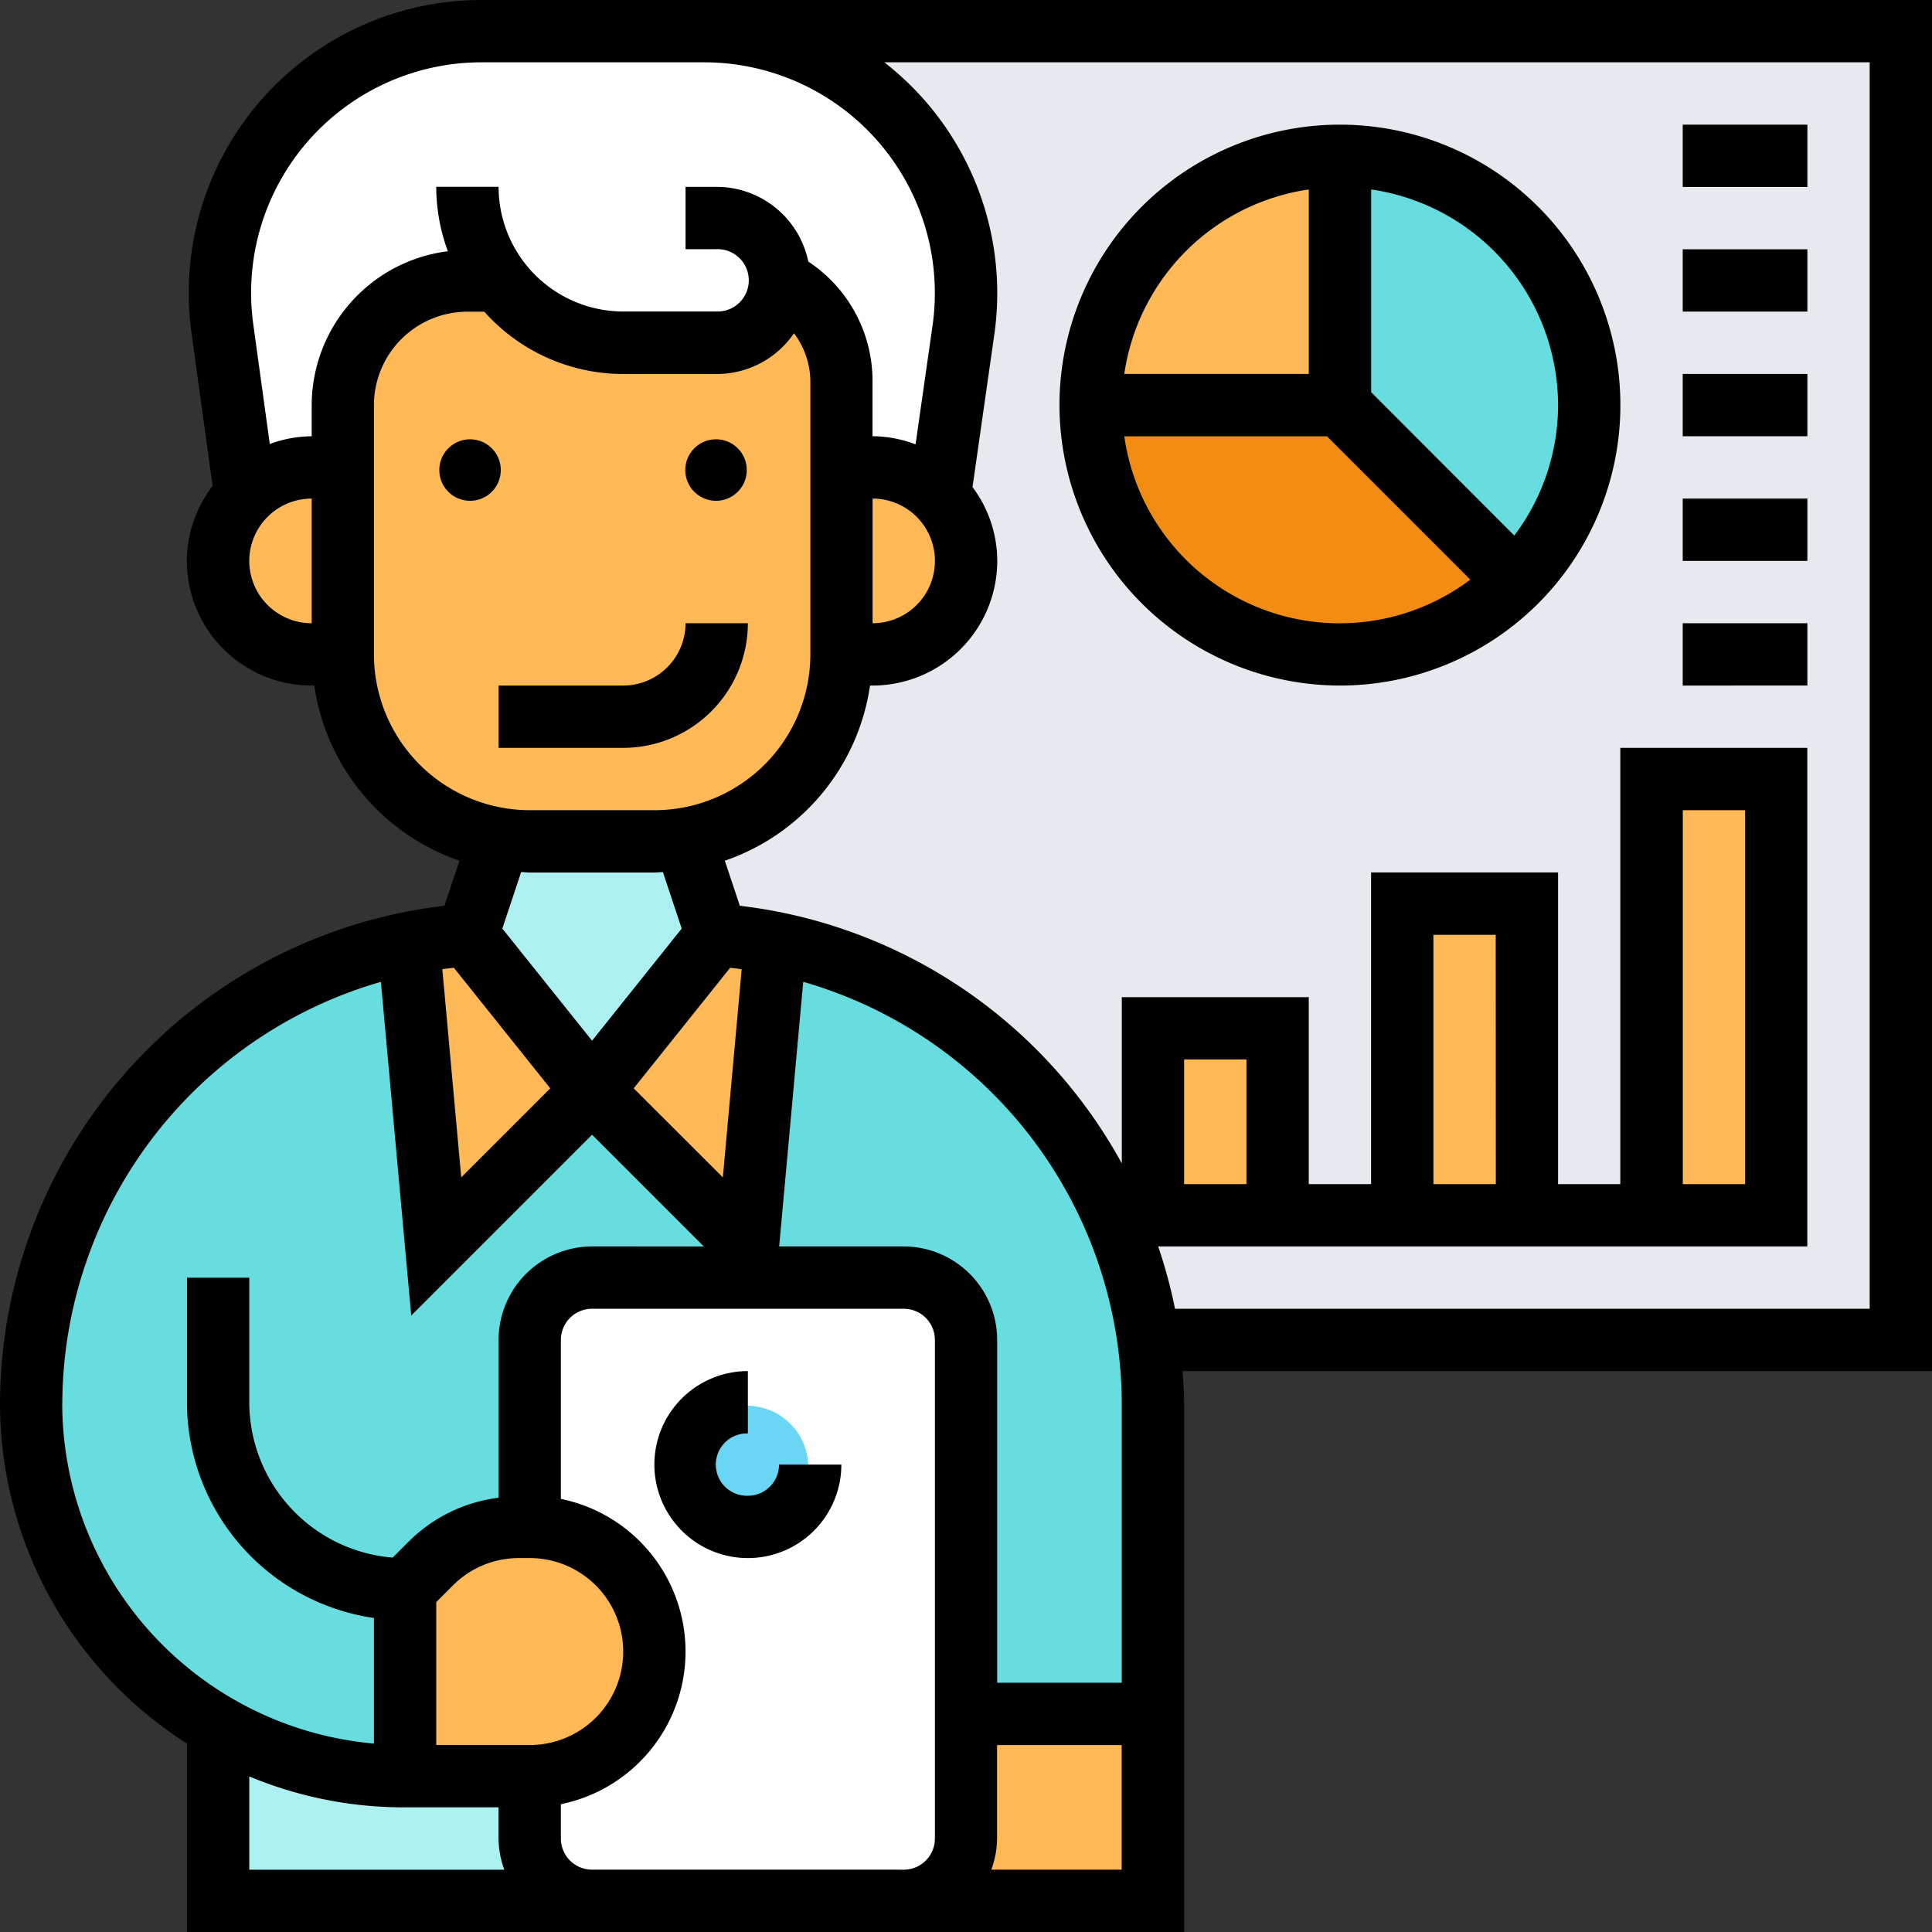 <?xml version="1.0" encoding="UTF-8"?>
<svg xmlns="http://www.w3.org/2000/svg" xmlns:xlink="http://www.w3.org/1999/xlink" width="75" height="75" viewBox="0 0 75 75">
  <rect x="0" y="0" width="75" height="75" fill="#333333" stroke="none"/>
  <defs>
    <clipPath id="clip-path">
      <rect id="Rectangle_17973" data-name="Rectangle 17973" width="75" height="75" transform="translate(4481 -3882)" fill="#fff"></rect>
    </clipPath>
  </defs>
  <g id="Real-time_performance_data" data-name="Real-time performance data" transform="translate(-4481 3882)" clip-path="url(#clip-path)">
    <g id="performance" transform="translate(4480 -3883)">
      <g id="Group_34307" data-name="Group 34307" transform="translate(2.21 2.21)">
        <g id="Group_34286" data-name="Group 34286" transform="translate(27.823 35.383)">
          <path id="Path_37053" data-name="Path 37053" d="M40.726,49.141V61.19H33.468V46.673a2.426,2.426,0,0,0-2.419-2.419H25v-1.21L26.077,31.25a18.258,18.258,0,0,1,14.48,15.423A18.514,18.514,0,0,1,40.726,49.141Z" transform="translate(-25 -31.25)" fill="#67dde0"></path>
        </g>
        <g id="Group_34287" data-name="Group 34287" transform="translate(7.258 65.819)">
          <path id="Path_37054" data-name="Path 37054" d="M20.1,60.753a2.426,2.426,0,0,0,2.419,2.419H8V56.41a14.394,14.394,0,0,0,7.21,1.923H20.1Z" transform="translate(-8 -56.41)" fill="#acf0f2"></path>
        </g>
        <g id="Group_34288" data-name="Group 34288" transform="translate(0 35.383)">
          <path id="Path_37055" data-name="Path 37055" d="M16.516,56.351v7.258h-.048A14.465,14.465,0,0,1,2,49.141,18.236,18.236,0,0,1,16.649,31.25l1.077,11.794L23.774,37l6.048,6.048v1.21H23.774a2.426,2.426,0,0,0-2.419,2.419v7.258h-.411a4.844,4.844,0,0,0-3.423,1.415Z" transform="translate(-2 -31.25)" fill="#67dde0"></path>
        </g>
        <g id="Group_34289" data-name="Group 34289" transform="translate(21.774 35.081)">
          <path id="Path_37056" data-name="Path 37056" d="M27.125,31.3,26.048,43.1,20,37.048,24.839,31A20.365,20.365,0,0,1,27.125,31.3Z" transform="translate(-20 -31)" fill="#ffb957"></path>
        </g>
        <g id="Group_34290" data-name="Group 34290" transform="translate(14.649 35.081)">
          <path id="Path_37057" data-name="Path 37057" d="M16.4,31l4.839,6.048L15.187,43.1,14.11,31.3A20.366,20.366,0,0,1,16.4,31Z" transform="translate(-14.11 -31)" fill="#ffb957"></path>
        </g>
        <g id="Group_34291" data-name="Group 34291" transform="translate(25.391 0)">
          <path id="Path_37058" data-name="Path 37058" d="M70.18,2V52.806h-29.2A18.258,18.258,0,0,0,26.5,37.383a20.366,20.366,0,0,0-2.286-.3L23,33.452l-.012-.109a7.256,7.256,0,0,0,6.06-7.149h1.21a3.634,3.634,0,0,0,3.629-3.629,3.568,3.568,0,0,0-1.028-2.516l.012-.012.919-6.435a11.356,11.356,0,0,0,.1-1.44A10.16,10.16,0,0,0,23.728,2Z" transform="translate(-22.99 -2)" fill="#e6e9ed"></path>
        </g>
        <g id="Group_34292" data-name="Group 34292" transform="translate(7.331)">
          <path id="Path_37059" data-name="Path 37059" d="M36.923,13.6,36,20.036l-.012.012a3.539,3.539,0,0,0-2.6-1.113h-1.21V15.6a4.371,4.371,0,0,0-2.419-3.919A2.426,2.426,0,0,1,27.342,14.1H23.713a6.06,6.06,0,0,1-4.839-2.419h-1.21a4.837,4.837,0,0,0-4.839,4.839v2.419h-1.21A3.609,3.609,0,0,0,9.04,20.012l-.9-6.472a9.53,9.53,0,0,1-.085-1.319v-.073A10.147,10.147,0,0,1,18.209,2h8.649A10.16,10.16,0,0,1,37.02,12.161a11.358,11.358,0,0,1-.1,1.44Z" transform="translate(-8.06 -2)" fill="#fff"></path>
        </g>
        <g id="Group_34293" data-name="Group 34293" transform="translate(41.129 14.516)">
          <path id="Path_37060" data-name="Path 37060" d="M45.677,14l6.847,6.847A9.683,9.683,0,0,1,36,14Z" transform="translate(-36 -14)" fill="#f28c13"></path>
        </g>
        <g id="Group_34294" data-name="Group 34294" transform="translate(50.806 4.839)">
          <path id="Path_37061" data-name="Path 37061" d="M44,6a9.683,9.683,0,0,1,6.847,16.524L44,15.677Z" transform="translate(-44 -6)" fill="#67dde0"></path>
        </g>
        <g id="Group_34295" data-name="Group 34295" transform="translate(41.129 4.839)">
          <path id="Path_37062" data-name="Path 37062" d="M45.677,6v9.677H36A9.675,9.675,0,0,1,45.677,6Z" transform="translate(-36 -6)" fill="#ffb957"></path>
        </g>
        <g id="Group_34296" data-name="Group 34296" transform="translate(62.903 29.032)">
          <path id="Path_37063" data-name="Path 37063" d="M54,26h4.839V42.935H54Z" transform="translate(-54 -26)" fill="#ffb957"></path>
        </g>
        <g id="Group_34297" data-name="Group 34297" transform="translate(53.226 33.871)">
          <path id="Path_37064" data-name="Path 37064" d="M46,30h4.839V42.1H46Z" transform="translate(-46 -30)" fill="#ffb957"></path>
        </g>
        <g id="Group_34298" data-name="Group 34298" transform="translate(43.548 38.71)">
          <path id="Path_37065" data-name="Path 37065" d="M38,34h4.839v7.258H38Z" transform="translate(-38 -34)" fill="#ffb957"></path>
        </g>
        <g id="Group_34299" data-name="Group 34299" transform="translate(33.871 65.323)">
          <path id="Path_37066" data-name="Path 37066" d="M39.677,56v7.258H30a2.426,2.426,0,0,0,2.419-2.419V56Z" transform="translate(-30 -56)" fill="#ffb957"></path>
        </g>
        <g id="Group_34300" data-name="Group 34300" transform="translate(19.355 48.387)">
          <path id="Path_37067" data-name="Path 37067" d="M34.935,58.935v4.839a2.426,2.426,0,0,1-2.419,2.419h-12.1A2.426,2.426,0,0,1,18,63.774V61.355a4.839,4.839,0,1,0,0-9.677V44.419A2.426,2.426,0,0,1,20.419,42h12.1a2.426,2.426,0,0,1,2.419,2.419Z" transform="translate(-18 -42)" fill="#fff"></path>
        </g>
        <g id="Group_34301" data-name="Group 34301" transform="translate(25.393 53.36)">
          <circle id="Ellipse_33" data-name="Ellipse 33" cx="2.387" cy="2.387" r="2.387" transform="translate(0 0)" fill="#69d6f4"></circle>
        </g>
        <g id="Group_34302" data-name="Group 34302" transform="translate(14.516 58.065)">
          <path id="Path_37068" data-name="Path 37068" d="M18.839,50a4.839,4.839,0,1,1,0,9.677H14V52.419l1-1A4.844,4.844,0,0,1,18.427,50Z" transform="translate(-14 -50)" fill="#ffb957"></path>
        </g>
        <g id="Group_34303" data-name="Group 34303" transform="translate(31.452 16.935)">
          <path id="Path_37069" data-name="Path 37069" d="M29.21,16a3.654,3.654,0,0,1,3.629,3.629,3.634,3.634,0,0,1-3.629,3.629H28V16Z" transform="translate(-28 -16)" fill="#ffb957"></path>
        </g>
        <g id="Group_34304" data-name="Group 34304" transform="translate(16.935 31.343)">
          <path id="Path_37070" data-name="Path 37070" d="M24.468,28.019l1.21,3.629L20.839,37.7,16,31.648l1.21-3.629.012-.109a6.486,6.486,0,0,0,1.2.109h4.839a6.486,6.486,0,0,0,1.2-.109Z" transform="translate(-16 -27.91)" fill="#acf0f2"></path>
        </g>
        <g id="Group_34305" data-name="Group 34305" transform="translate(12.097 9.677)">
          <path id="Path_37071" data-name="Path 37071" d="M28.935,10a4.371,4.371,0,0,1,2.419,3.919v10.6a7.256,7.256,0,0,1-6.06,7.149,6.486,6.486,0,0,1-1.2.109H19.258a6.486,6.486,0,0,1-1.2-.109A7.256,7.256,0,0,1,12,24.516V14.839A4.837,4.837,0,0,1,16.839,10h1.21a6.06,6.06,0,0,0,4.839,2.419h3.629A2.426,2.426,0,0,0,28.935,10Z" transform="translate(-12 -10)" fill="#ffb957"></path>
        </g>
        <g id="Group_34306" data-name="Group 34306" transform="translate(7.258 16.935)">
          <path id="Path_37072" data-name="Path 37072" d="M12.839,16v7.258h-1.21a3.629,3.629,0,0,1,0-7.258Z" transform="translate(-8 -16)" fill="#ffb957"></path>
        </g>
      </g>
      <g id="Group_34308" data-name="Group 34308" transform="translate(1 1)">
        <path id="Path_37073" data-name="Path 37073" d="M25.629,49.839a1.21,1.21,0,1,1,0-2.419V45a3.629,3.629,0,1,0,3.629,3.629H26.839A1.21,1.21,0,0,1,25.629,49.839Z" transform="translate(3.403 8.226)"></path>
        <path id="Path_37074" data-name="Path 37074" d="M76,1H19.692A11.364,11.364,0,0,0,8.327,12.44a11.063,11.063,0,0,0,.106,1.479l.82,5.949a4.779,4.779,0,0,0-1,2.906A4.844,4.844,0,0,0,13.1,27.613h.1a8.481,8.481,0,0,0,5.637,6.8l-.584,1.749A19.517,19.517,0,0,0,1,55.478,15.674,15.674,0,0,0,8.258,68.684V76H46.967V55.479c0-.422-.033-.837-.059-1.253H76ZM10.677,22.774A2.422,2.422,0,0,1,13.1,20.355v4.839A2.422,2.422,0,0,1,10.677,22.774ZM13.1,16.726v1.21a4.782,4.782,0,0,0-1.627.3l-.641-4.649A8.946,8.946,0,0,1,19.692,3.419h8.652a8.959,8.959,0,0,1,8.947,8.955,9.069,9.069,0,0,1-.09,1.265l-.659,4.61a4.793,4.793,0,0,0-1.671-.315V15.8a5.551,5.551,0,0,0-2.493-4.646,3.635,3.635,0,0,0-3.555-2.9h-1.21v2.419h1.21a1.21,1.21,0,1,1,0,2.419H25.194a4.844,4.844,0,0,1-4.839-4.839H17.935a7.206,7.206,0,0,0,.451,2.5A6.038,6.038,0,0,0,13.1,16.726Zm21.774,3.629a2.419,2.419,0,1,1,0,4.839ZM15.516,26.4V16.726A3.633,3.633,0,0,1,19.145,13.1H19.8a7.234,7.234,0,0,0,5.4,2.419h3.629a3.629,3.629,0,0,0,2.993-1.581,3.126,3.126,0,0,1,.636,1.867V26.4A6.055,6.055,0,0,1,26.4,32.452H21.565A6.055,6.055,0,0,1,15.516,26.4ZM44.547,66.323H39.71V53.016a3.633,3.633,0,0,0-3.629-3.629H31.247l.934-10.273A17.094,17.094,0,0,1,44.547,55.479ZM29.061,46.705,25.6,43.249l3.744-4.679c.15.016.3.034.448.054Zm-7.5-11.834H26.4c.113,0,.221-.012.333-.017l.731,2.193L23.984,41.4,20.5,37.047l.731-2.193c.111,0,.22.017.333.017Zm.8,8.378-3.456,3.456-.734-8.082c.149-.021.3-.037.448-.054ZM3.419,55.478A17.1,17.1,0,0,1,15.787,39.115l1.177,12.954,7.02-7.02,4.338,4.338H23.984a3.633,3.633,0,0,0-3.629,3.629v6.126a5.987,5.987,0,0,0-3.483,1.695l-.629.629a6.058,6.058,0,0,1-5.566-6.03V50.6H8.258v4.839a8.475,8.475,0,0,0,7.258,8.371v4.876a13.277,13.277,0,0,1-12.1-13.2ZM21.565,68.742H17.935V63.194l.647-.647a3.61,3.61,0,0,1,2.567-1.063h.415a3.629,3.629,0,0,1,0,7.258ZM10.677,69.961a15.588,15.588,0,0,0,6.006,1.2h3.671v1.21a3.588,3.588,0,0,0,.223,1.21h-9.9Zm13.306,3.619a1.21,1.21,0,0,1-1.21-1.21V71.039a6.048,6.048,0,0,0,0-11.852V53.016a1.21,1.21,0,0,1,1.21-1.21h12.1a1.21,1.21,0,0,1,1.21,1.21V72.371a1.21,1.21,0,0,1-1.21,1.21Zm15.5,0a3.588,3.588,0,0,0,.223-1.21V68.743h4.837v4.838ZM73.581,51.806H46.613a19.16,19.16,0,0,0-.653-2.419h25.2V30.032H63.9V46.968H61.484v-12.1H54.226v12.1H51.806V39.71H44.548v6.452a19.493,19.493,0,0,0-14.828-10l-.583-1.749a8.481,8.481,0,0,0,5.637-6.8h.1a4.844,4.844,0,0,0,4.839-4.839,4.788,4.788,0,0,0-.96-2.865l.847-5.929A11.354,11.354,0,0,0,35.329,3.419H73.581ZM46.968,46.968V42.129h2.419v4.839Zm12.1,0H56.645V37.29h2.419Zm7.258,0V32.452h2.419V46.968Z" transform="translate(-1 -1)"></path>
        <path id="Path_37075" data-name="Path 37075" d="M45.887,26.774A10.887,10.887,0,1,0,35,15.887,10.9,10.9,0,0,0,45.887,26.774ZM37.516,17.1h7.87l5.562,5.562A8.441,8.441,0,0,1,37.516,17.1Zm16.839-1.21a8.41,8.41,0,0,1-1.7,5.061L47.1,15.386V7.516A8.475,8.475,0,0,1,54.355,15.887ZM44.677,7.516v7.161H37.516A8.473,8.473,0,0,1,44.677,7.516Z" transform="translate(6.129 -0.161)"></path>
        <path id="Path_37076" data-name="Path 37076" d="M55,13h4.839v2.419H55Z" transform="translate(10.323 1.516)"></path>
        <path id="Path_37077" data-name="Path 37077" d="M55,17h4.839v2.419H55Z" transform="translate(10.323 2.355)"></path>
        <path id="Path_37078" data-name="Path 37078" d="M55,21h4.839v2.419H55Z" transform="translate(10.323 3.194)"></path>
        <path id="Path_37079" data-name="Path 37079" d="M55,9h4.839v2.419H55Z" transform="translate(10.323 0.677)"></path>
        <path id="Path_37080" data-name="Path 37080" d="M55,5h4.839V7.419H55Z" transform="translate(10.323 -0.161)"></path>
        <circle id="Ellipse_34" data-name="Ellipse 34" cx="1.194" cy="1.194" r="1.194" transform="translate(17.053 17.053)"></circle>
        <circle id="Ellipse_35" data-name="Ellipse 35" cx="1.194" cy="1.194" r="1.194" transform="translate(26.602 17.053)"></circle>
        <path id="Path_37081" data-name="Path 37081" d="M26.677,21H24.258a2.422,2.422,0,0,1-2.419,2.419H17v2.419h4.839A4.844,4.844,0,0,0,26.677,21Z" transform="translate(2.355 3.194)"></path>
      </g>
    </g>
  </g>
</svg>
